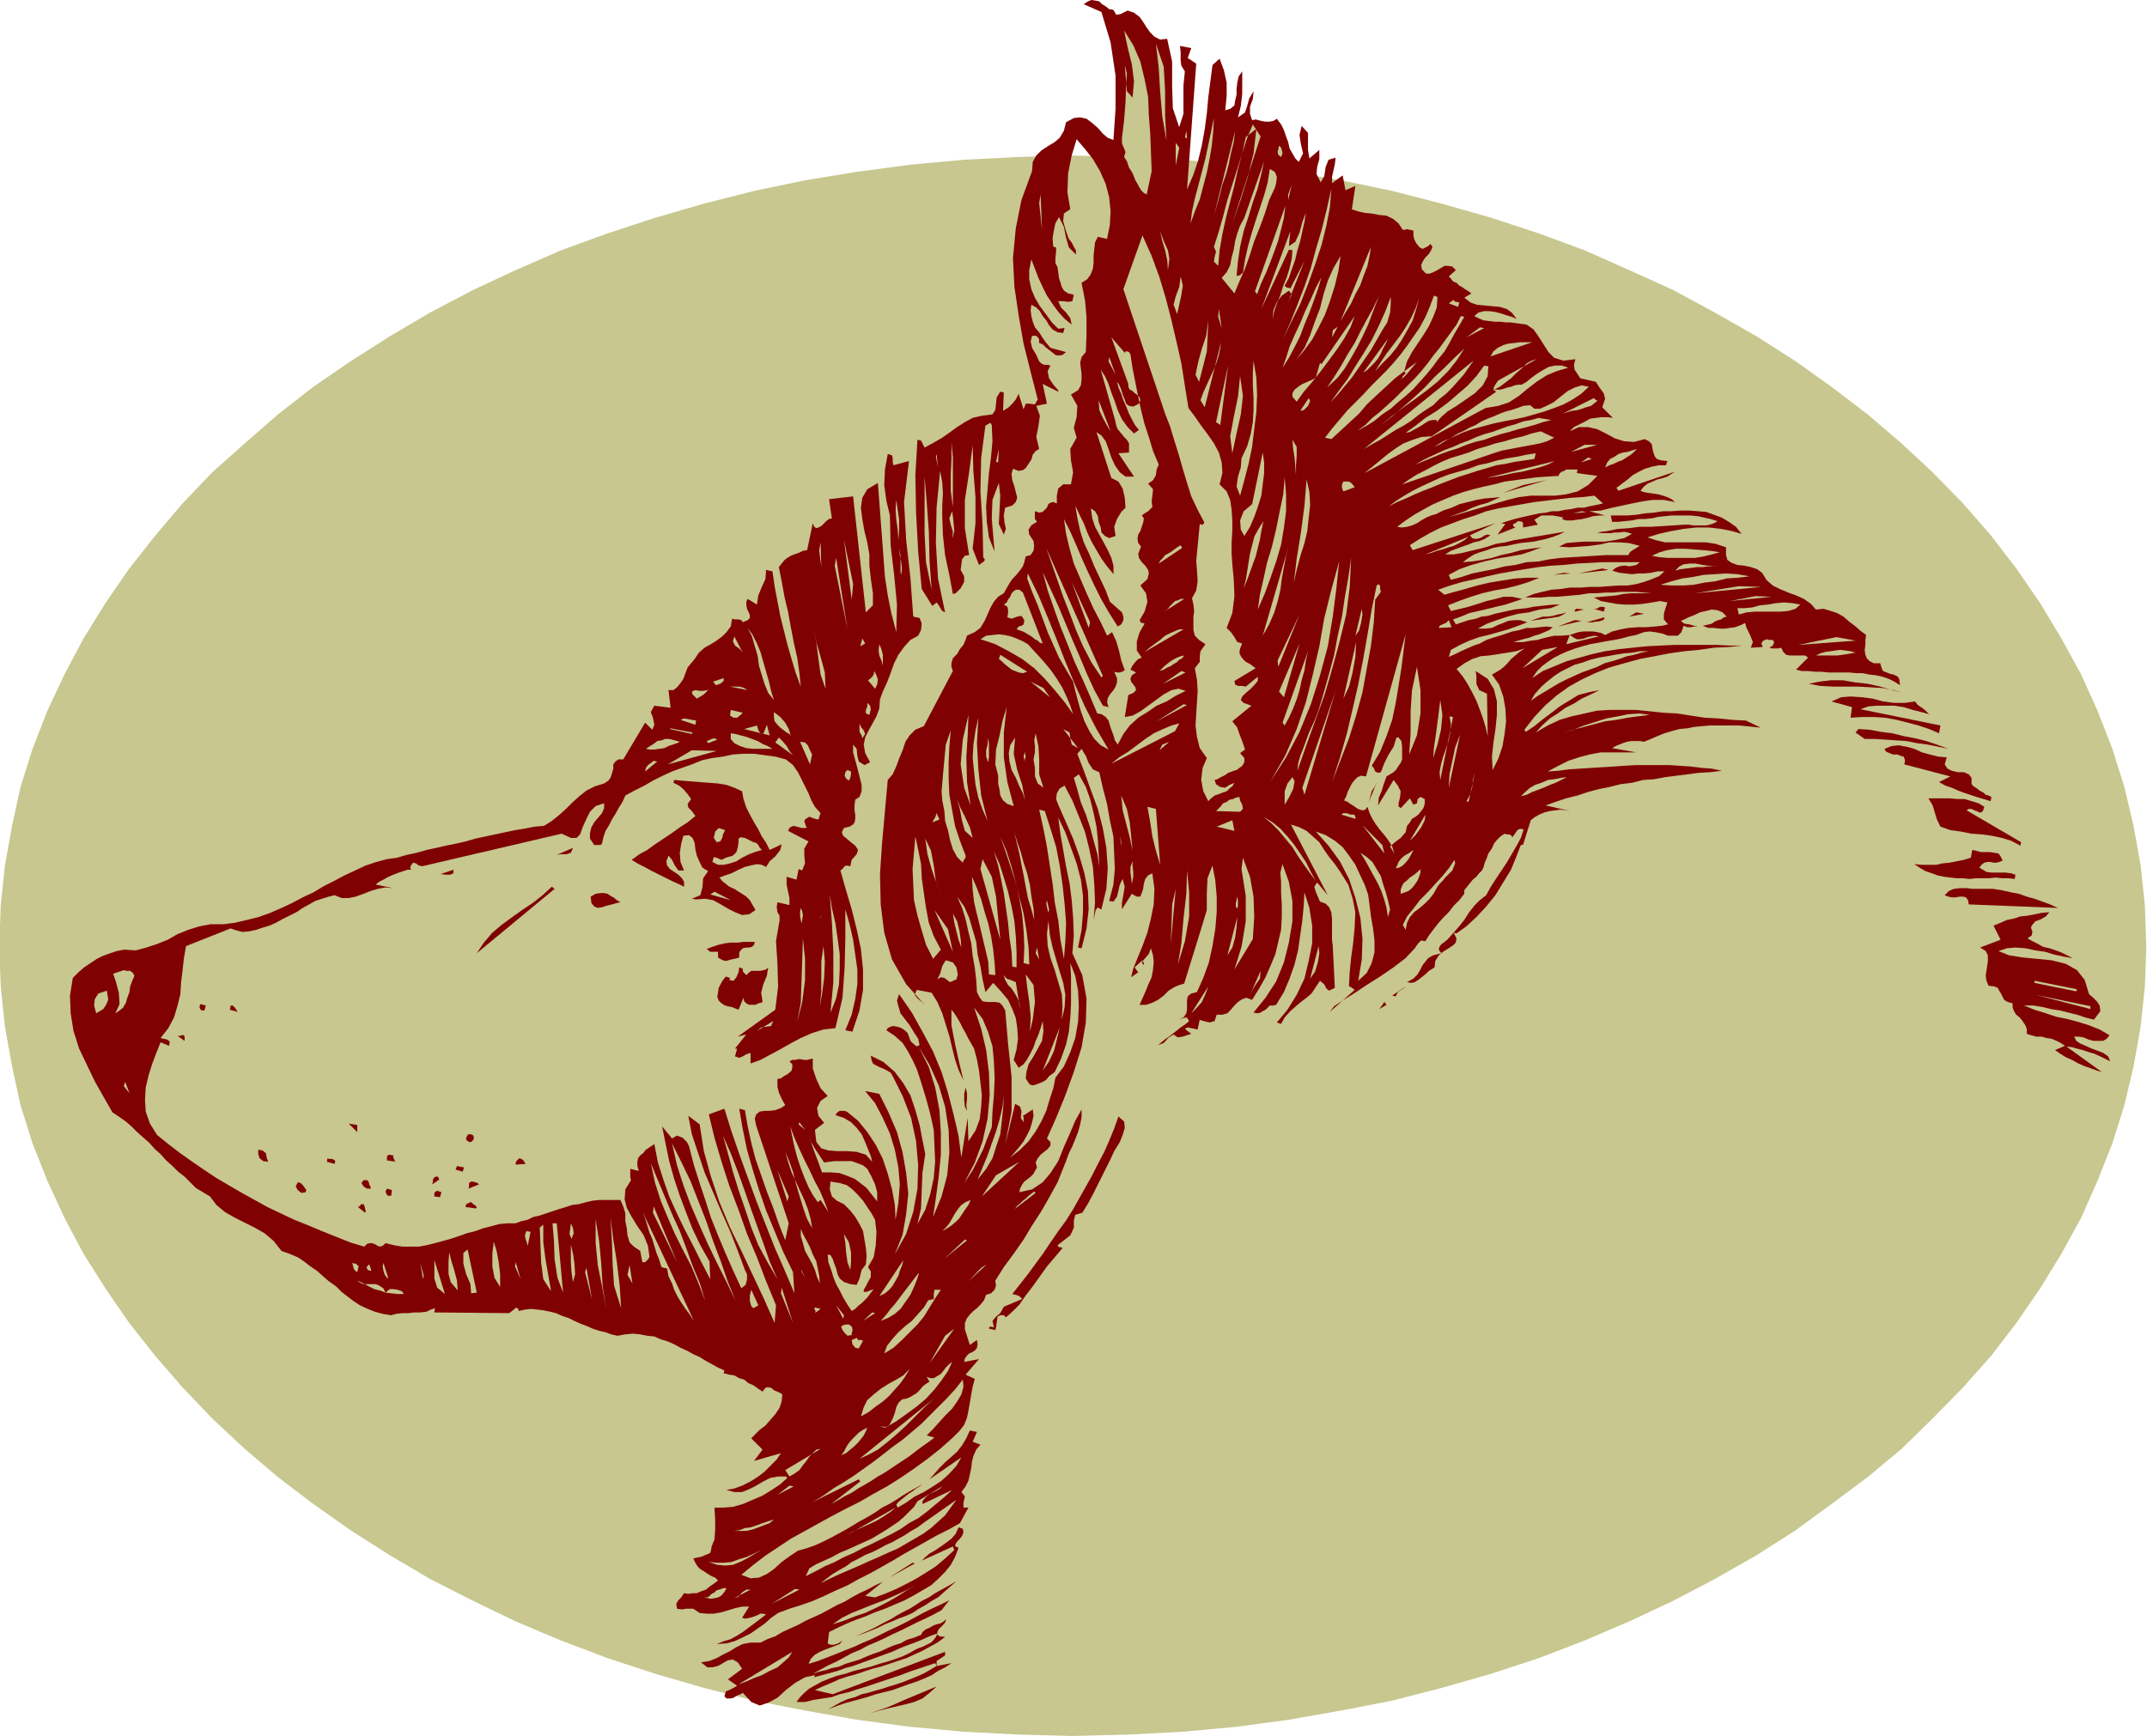 <svg xmlns="http://www.w3.org/2000/svg" width="490.455" height="396.673" fill-rule="evenodd" stroke-linecap="round" preserveAspectRatio="none" viewBox="0 0 3035 2455"><style>.brush1{fill:#c7c78f}.pen1{stroke:none}.brush2{fill:#800101}.pen2{stroke:none}</style><path d="m1517 2455 78-2 77-4 76-7 74-10 74-13 72-14 70-18 70-20 67-22 65-25 63-27 62-29 59-31 58-33 55-35 52-38 51-38 48-40 44-43 43-44 40-45 36-47 33-48 30-49 28-51 23-52 21-53 17-54 13-55 10-56 6-57 2-57-2-58-6-56-10-56-13-55-17-54-21-54-23-51-28-51-30-50-33-48-36-47-40-46-43-44-44-41-48-41-51-39-52-37-55-35-58-33-59-32-62-28-63-28-65-24-67-22-70-20-70-18-72-15-74-12-74-10-76-7-77-4-78-2-78 2-77 4-76 7-75 10-73 12-72 15-71 18-69 20-67 22-66 24-64 28-60 28-61 32-56 33-55 35-54 37-50 39-47 41-46 41-42 44-39 46-37 47-33 48-31 50-27 51-24 51-21 54-17 54-12 55-10 56-6 56-2 58 2 57 6 57 10 56 12 55 17 54 21 53 24 52 27 51 31 49 33 48 37 47 39 45 42 44 46 43 47 40 50 38 54 38 55 35 56 33 61 31 60 29 64 27 66 25 67 22 69 20 71 18 72 14 73 13 75 10 76 7 77 4 78 2z" class="pen1 brush1"/><path d="m175 1343 17 1 15-4 15-5 15-6 14-8 15-6 16-5 16-3h18l16-2 17-4 16-4 17-6 16-7 15-7 15-8 15-7 15-9 14-7 15-8 15-7 15-7 15-5 15-4 14-2 14-4 14-3 14-4 14-3 13-3 15-3 13-3 14-4 14-3 14-3 14-3 14-3 13-2 15-3 13-1 11-7 10-8 10-9 9-9 10-9 10-8 12-6 13-4 6-4 3-4 2-6 2-7v-6l3-4 4-3h7l31-52 10 10 3-7-2-10-3-8 5-9 23 3-3-25h7l5-4 5-6 4-6 3-8 3-8 5-6 5-6 6-9 8-7 9-5 8-5 8-6 6-6 6-8 2-11 4 1h5l4 1 2 3 7-3 3-3v-4l-2-5-2-4-1-6v-4l2-4 13 8 2-13 5-12 5-11 1-13 9 2 3 21 4 21 4 21 5 20 5 20 6 21 6 20 7 19-2-20-3-21-5-22-4-21-4-22-5-21-4-22-4-20 4-5 4-5 4-3 5-3 5-2 6-2 6-3 6-1 8-38 2 5 3 2 3-1 4-2 4-4 3-3 4-3 4-1-4-27 34-4 18 164 10-10v-17l-3-21-2-18v-16l-3-17-4-16-3-17-2-16 2-14 7-12 15-9 2 26 2 27 2 26 2 27 2 27 4 26 5 25 7 27 1-39-4-42-5-42-1-42-5-21-3-22 1-22 4-22 6 2 1 4v6l1 4 22-6-7 58 3 54 6 53 4 55 9 2 3 8-1 9-4 8-11 6-9 10-8 11-6 12-5 14-5 13-6 13-4 11-1 13-4 11-6 11-5 9-5 10-2 10 2 12 7 13-8 4-8-5-2-8-1-10-5-6v11l3 11 3 11 3 12 3 12v9l-3 8-6 4-1 8v7l1 6v6l-1 5-2 3-5 3-8 2-3 6 2 5 6 5 6 5 5 4 4 6-2 6-7 8-2 9-5-1-3 1-3 4-3 2 8 28 8 27 7 28 6 28 3 29v29l-5 29-10 30-10-2 9-22 5-22 3-21v-21l-3-21-3-21-5-22-6-21v41l-1 41-3 43-10 43-17 2-16 5-16 7-15 8-14 8-15 8-13 7-14 5v-15l-6 2-5 3-5 2-6-2 3-11h-3l16-20-12 3 53-38 4-33-1-33-2-31 5-29v-7l-3-5-1-7 1-7 17 4v-10l-2-9-2-10v-11l14 4 3-15 5 2 4-10-1-11v-10l6-10-29-15 2-4 3-2 3-1 4 1 4 1 3 1h5l3-1-2-2-1-4-1-2 1-3 6-4 8 3 5 1 3-9-8-9-5-9-4-10-5-10-5-10-5-10-7-10-10-8-15-4-15-2-15-2h-16l-14 1-14 3-15 2-14 3-15 6-14 5-14 5-13 6-14 7-12 7-14 7-13 7-4 9-5 8-5 9-5 8-4 8-5 8-3 9-2 9-2 2h-9l-6-9v-8l2-8 4-7 5-6 6-7 3-7v-7l-12 4-8 8-5 10-5 11-4 11-5 5h-8l-13-6-197 46-5-1-4-3-4-1-3 4-1 2v2l1 1v1h-5l-6 2-6 2-8 3-7 3-7 4-6 3-5 4 25 5-11-1-11 2-10 3-10 4-11 4-10 2h-10l-10-4-8 2-10 3-9 3-9 5-9 5-9 6-10 5-10 5-9 5-9 4-10 3-9 3-9 2-10 1-8-2-9-3-63 25-3 17-2 18-2 16-1 17-4 16-5 17-8 15-11 14 4 1 5 1 4 3-1 6-12-5-6 15-6 16-5 16-4 17-1 17 1 17 6 17 10 16 16 13 17 13 17 12 16 11 18 12 17 10 19 11 18 10 18 10 19 9 19 9 20 8 19 8 20 8 20 8 20 6 4-4 4-1h3l5 2 3 2 4 1 4-2 3-3 12 3 12 2h23l11-2 12-3 11-3 11-3 12-4 11-4 12-3 11-4 12-3 11-3 12-1h11l8-3 9-2 8-4 9-2 9-3 9-3 9-3 10-3 9-3 9-1 11-3 9-2 10-1h29l4 9 3 10v11l2 10 1 10 3 10 6 6 9 6 3 16h4l2-2 3-3 1-3-2-15-6-15-9-13-8-13-7-13-3-12 1-14 8-13-1-4v-12l12 3-2-7v-6l1-5 3-4 4-3 4-5 6-4 6-4 5 26 8 25 8 23 10 22 11 23 12 23 12 24 13 25-1-25-13-23-11-23-9-23-9-24-8-24-7-25-5-24-5-25 14 17 7-4 8 3 6 6 3 6 7 27 8 25 8 24 8 25 10 25 10 24 11 25 12 26 6-5 2-7v-8l-3-6-10-27-11-28-12-27-12-28-12-28-9-27-9-27-5-26 16 12 6 38 10 36 12 36 15 36 16 33 16 34 16 34 15 34 2-25-14-34-13-34-14-33-12-34-13-34-11-34-10-34-8-33 22-8 10 32 11 32 12 33 12 33 13 33 13 33 14 32 14 33-2-30-14-29-12-29-12-29-10-29-9-29-8-28-6-29-5-29 8 2 4 23 5 23 6 23 8 23 8 23 9 23 8 23 9 23 5-24-46-138-2-10 2-6 5-4 7-1h7l8-1 8-3 6-4-5-9-4-9-2-8v-11l5-1 4-3 4-2 4-3 3-3 1-4v-5l-4-4 4-2h4l4-1h4l5 1h4l4-1 4-1v14l5 15 6 13 10 11-10 7-5 10 2 11 8 10-13 10 2 17 7 9 10 3 13 1h14l13 1 13 4 9 10-2-8-4-10-4-10-5-11-7-9-8-8-10-6-12-4 2-3 4-3h6l4 1 16 13 13 16 12 18 10 20 7 21 6 22 4 22 1 21 4-24 2-26-2-24-5-25-7-23-10-22-11-21-14-17 20 4 13 26 12 28 8 29 5 29 3 29-3 29-5 29-11 28 16-29 10-31 6-33 1-33-3-34-7-33-12-31-14-28-3-5-5-3-6-3-5-2-6-3-3-2-2-5-1-6 18 9 16 14 12 16 10 17 7 21 6 21 4 21 4 20-4 27-1 25-1 25-5 22 11-20 7-22 5-23 2-23-1-23-1-22-5-23-6-22-4-13-4-13-5-15-6-13-7-13-7-11-11-10-12-8 2-3 4-2 4-1 5 1 4 1 4 2 4 3 3 3 2 5 2 6 4 4 5 4 4-2-2-9-6-9-6-10-7-9-6-8-3-10-2-8 3-9 18 26 15 27 15 28 12 29 9 29 8 31 7 30 4 31 9-56 1 33 10-15 6-16 2-17 1-17-2-18-2-17-3-16-4-15-4-7-4-7-4-8-4-7-4-8-4-7-4-6-4-5v22l5 26 6 27 6 25-7-15-5-15-4-16-4-17-5-16-5-16-7-16-8-13-21-4-3 7 4 5 6 5 5 5-27-30-20-35-11-38-5-40-1-43 3-44 4-45 4-44 7-8 5-11 4-11 5-12 4-12 6-9 8-8 12-5 41-78-2-6v-5l2-7 6-6 4-7 5-6 3-7 2-6 11-5 8-6 6-10 4-9 4-9 5-9 6-7 8-5 4-7 4-7 4-6 5-5 5-6 5-7 2-6 2-8 7-2 4-6 1-7-1-7-6-9-1-7 4-6 8-5-3-4v-11l6 2 5-1 3-3 3-3 2-5 3-2 4-1 5 2v-11l2-10 7-6h11l3-17-3-17-1-16 9-16-4-14 4-15 1-16-9-16 10-6 4-7 1-8v-8l-1-8-1-8 2-8 6-7 1-24v-25l-2-23-5-26 8-5 5-7 3-8 1-9v-10l1-9 1-9 4-8 13 3 4-20 1-19-2-20-5-19-8-18-10-17-11-14-12-14-7 23-5 25-1 27 4 24-9 6-1 11 4 14 4 11 4 5 3 6 3 5v6l-10-10-4-14-3-15-7-14-5 9-2 9-2 12 1 12 4 1v6l-1 9v7l3 6 1 7 1 8 2 6 2 7 3 5 6 4 8 2-2 9-6 1-8-1h-6l4 9 7 7 6 8 2 9-10-8-9-10-8-11-8-12-6-12-6-13-5-13-5-13-3 15v13l3 14 5 12 7 12 9 12 8 11 9 9 9-1-2 7-8-1-7-4-5-6-4-7-5-6-4-7-5-5-7-4-1 8 1 8 2 8 3 8 6 7 5 8 5 7 6 7 22 6-5 4-6 1-4-1-5-4-4-3-5-4-4-4-5-2v-5l-2-3-2-2h-6l-2 8 2 9 6 10 4 9 3 3 4 2h5l4 1-4 8 2 10 6 9 7 8v2l-22-11 6 28-15 3 5 14-2 15-3 15 4 17-5 3-4 5-2 7-4 6-4 6-4 3-6 1-8-3-2 7 1 9 3 9 2 8 2 8-2 6-5 5-10 3-2 11 1 10 2 9-3 8-7-15 1-19 1-21-2-18-9 24-1 26 2 24 2 23-8-20-3-22-1-22 2-23 2-23 3-24 2-22-1-23-2-3-7 4-6 46-1 47 3 47 1 47h1l1 2v1l-1 2-7 5-9-23 4-36v-37l-3-37-1-36-5 38-6 39v40l6 38-6 1-4 5-1 8-1 7 5 9v8l-5 9-7 7-4 1-5-27-6-28-3-28-1-27v-15l1-17-1-16-3-16-5 52-1 50 3 50 10 48-4-2-2-3-3-5-3-4-6 5-15-24-5-53-3-55-1-53 3-50 5 1 1 2 2 4 2 4 13-7 12-7 10-7 11-8 11-7 11-6 13-3 15-2 4-6 1-9 1-9 5-8 5 1-1 26 8-5 5-5 5-6 4-8 7 22 3-8h6l7 1 4-7-10-39-10-40-7-40-6-41-2-40 4-42 8-40 15-41 1-13 5-9 7-7 9-6 10-6 7-6 6-10 3-12 11-6 9-1 9 2 8 6 8 7 7 8 7 6 8 3 3-44v-47l-7-47-13-43-25-11 6-4 5-2 6 1 5 1 4 4 5 3 5 4 6 1 4 7 6-1 6-3 4-2 9 3 8 6 5 7 5 8 5 7 6 6 8 4 10-1 7 32v34l1 32 9 27 6-19v-40l2-20-5-8-1-8V74l-1-9 16 3-5 14 12 8-13 178 9-21 7-21 5-21 4-22 3-23 2-22 3-23 3-23 10-9 6 16 4 18v19l-2 20 7-2 6-5 1-7 2-8v-8l1-9 2-9 5-7v32l-2 17-4 16 10-7 3-9 3-11 6-10-1 11-4 11v10l3 9 5-1 4 1 4 1 5 1h7l5-1 5-3 6 8 4 8 3 9 3 8 2 9 4 7 4 7 5 5 6-12-3-13-2-13 3-13 9 10v24l2 12 14-12v13l-3 11-1 10 6 12 5-9 2-13 4-10 10-3-1 9-2 9-2 9v9l15-11 4 21 14-6-5 33 9 3 9 2 10 1 11 2 10 1 10 5 7 6 6 9h3l3-1 4 1 5 1v6l1 6 3 6 5 6 4 2 4-2 4-2 3-3 3 4-2 5-3 5-5 5-4 6-2 5 1 6 6 6h5l5-2 6-3 5-3 5-3h5l6 1 5 5-10 9 3 3 3 4 5 2 4 4 4 2 4 3 5 3 4 3-10 6 9 7 9 3 11 1 10 1 11 1 10 3 7 5 7 9-7-3-7-2-9-3-8-2-8-1h-7l-8 2-6 5 6 3 7 3 8 1 8 1h8l8 1h7l7 1 15 2 10 7 7 10 7 11 7 11 8 8 13 4 17-2-2 8 1 7 4 6 4 6 22 5 5 8 6 8 2 8-4 12 15 15-7-1h-9l-8 1-8 1-7 4-8 4-8 4-6 6 13-6h13l13 3 12 6 13 7 13 4 14 1 15-4 6 3 4 4 1 6 1 5 2 6 3 4 6 2 9 1-2 6h-10l-10 2-10 3-8 4-9 5-7 6-8 6-8 6 3 4 80-27-5 3-6 4-6 2-8 2-7 3-7 3-5 4-5 6 5 2 6 1 7 1 7 1 7 2 6 2 6 3 5 4-16-3h-16l-14 2-15 3-14 3-14 3-16 4-16 1 22 6h-8l-9 1-7 2-8 2-8 1-7 1h-8l-6-2 2-2-4-1-5-1-6-1h-16l-5 3-5 3 5 7-21 4v-6l-1-2-4-1h-2l-4 3-3 1v2l1 2h1l1 1-25 10 11-15-6-1 9-3 10-3 8-2 9-2 9-2 9-2 9-1 9-2h9l9-2 9-1 9-2h9l8-2 10-2 9-2-12-11-17 2-17 1-17 2-17 2-17 2-17 3-17 3-17 3-17 4-16 6-16 5-16 6-16 6-16 8-14 8-14 9 4 7 117-38-36 17 3 4 4 1h3l4-1 4-2 3-2 4-1 4 1-8 5-7 3-9 2-7 3-9 3-8 3-8 3-8 5h12l12-2 12-3 13-3 11-3 12-4 13-2 12-3 72-12-8 4-8 3-10 3-9 2-9 2-10 1-9 1-10 2-9 2-10 1-10 2-8 3-10 3-8 3-8 5-8 6 13-1 13-2 15-3 13-4 14-3 14-4 14-2 15-2-13 5-15 5-17 3-18 3-18 4-18 5-17 6-15 8 3 7 15-4 15-5 15-3 15-3 16-4 15-2 16-4 17-1 15-3 16-2 16-1 16-1 16-1 16-1h32l2-4 4-3 5-3 5-3-15-4-13-1h-15l-13 3-15 2-14 1-14 1-15-1 10-5 11-1 14-1h29l14-2 14-3 11-6-6-2-5-1-7 1h-6l-6 1h-13l-6-1 14-2 15-3 15-1 16-2h16l16-1 16-1 15-1h6l7 1h18l5-1 6-2 5-3-10-3-9-2-9-2-10-1h-27l-10 1-9 1-9 2-10 1h-9l-9 2-10 1-9 1h-9l-2-9h24l12-1 12-2 13-1 13-2h12l13-1h12l12 1 12 1 11 4 11 4 10 6 10 7 8 10-14-4-15-3-17-2h-18l-18 2-17 3-18 4-16 5 12 4 13 3h57l14 2 15 5v11l2 7 6 4 8 3 10 1 9 2 9 3 7 5 6 10 9 8 10 5 12 5 11 4 11 5 10 7 7 8 11-1 10 3 9 3 9 5 8 7 8 6 8 7 8 6-1 7v7l-1 7 1 7 2 5 4 4 6 3h9l2 7 2 4 5 2 5 2 5 1 6 3 2 4 1 8-8-5-8-4-9-3-9-2-9-1-10-2h-9l-10-1h-29l-10-1h-9l-10-1h-9l-8-2 17-17-4-3h-22l-5-1-4-4-3-6-4 1h-9l-4-1 2-1 3-2 1-2 1-3-2-3h-6l-2-1-3 1-2 1-2 2-1 2 2 5-17 1 3-8-4-10-5-10-2-7-6 3-8 3-8 1-6 1h-8l-8-1h-8l-8-3 5-1 4-1 4-1 4-3 5-2 4-1 4-3 4-1-6-6-7-3-8-1-8 2-9 2-8 4-8 3-8 4-3 1 5 4 7 1 7 2 6 1h-5l-6 1h-5l-5-2-3 9-5 5h-14l-8-3-10-2-8-1-8 1-11 4-10 2-11 3-10 2-12 2-11 2-11 2-11 3-10 3-11 4-9 4-10 5-9 6-8 6-7 7-7 10 15-10 17-7 17-7 18-5 18-5 18-4 20-3 19-2 20-2 19-1 21-1h58l19 1h18l-19 2-21 1-21 3-21 2-21 3-21 4-21 4-22 6-21 6-20 8-19 9-18 10-18 13-16 14-15 16-14 18 2 3 12-8 11-9 12-9 13-10 13-8 13-8 15-4 15-3-12 6-13 6-11 7-12 6-11 8-11 7-11 10-9 10 17-10 17-8 17-5 18-4 18-4 18-1h37l20 2 19 2 19 1 19 3 20 3 19 1 20 2 19 1 21 10-10-1-10-1-10-1h-42l-11 1-11 1-10 2-11 1-11 3-10 3-10 4-9 4-10 4-6-1h-12l-6 1-6 2-5 2-5 2-5 3 34 6h-50l-16 3-15 4-15 5-14 7-15 8 15-1 15-2 16-1 15-1 16-1 16-1 15-1 17-1h47l15 1 15 1 16 2 14 1 14 3-16 2-17 1-15 2-16 2-16 2-16 3-15 1-16 4-16 2-16 4-15 3-15 4-15 5-16 4-15 5-14 5 35 8-6-1-8-1-8 1-7 1-8 2-7 3-7 4-5 4-11 35h-3l-7 18-7 17-11 18-11 18-13 16-14 15-14 13-14 10-4-1 4 8-1 6-4 4-6 4-8 5-6 5-5 8-1 9-3 2-5 3-4 4-5 4-5 4-6 4-5 1-6-1 9-5 6-6 4-7 3-6 4-5 4-5 7-4 12-3-3-3-1-3 1-3 2-3 9-7 8-9 8-9 8-10 7-11 8-10 7-7 9-7 6-11 7-11 8-12 8-12 7-12 7-12 6-11 4-12-5-1-4 2-4 6-3 4-2-3-3-1h-3l-3-1-6 4-5 5-4 5-3 7-5 7-2 6-3 7-2 7-2 4-4 4-4 5-5 4-4 5-4 5-4 5v5l-7 9-8 8-7 9-8 8-7 8-7 9-6 8-5 8-6-1-4 4-3 4-1 2-14 15-17 13-19 13-19 12-18 12-16 10-12 8-6 8 35-31-1-1-3-2-1-1-3-1 1-20 2-20 3-22 2-21 1-22-4-20-6-19-12-19-7-10-8-10-7-10-7-11-9-8-9-8-10-5-12-4 52 100-15-18-4 6 2 7 3 7 3 7 8 3 5 5 3 7 1 9v30l1 8 3 60-8 4-4-3-3-6-6-5-6 9-6 9-7 6-8 6-7 6-8 7-8 9-5 9-6-2 15-18 13-21 11-23 6-25 5-25v-25l-4-25-7-22-1 19-2 21-3 21-3 21-5 20-7 20-8 19-11 18-4 1h-5l-3 3-3 3-4 2-3 2-4 1-6-1 17-21 15-23 11-27 7-28 5-30v-29l-5-27-9-25-3 12 1 13v16l1 16v18l-1 18-4 17-4 17-7 17-7 16-9 16-10 16-8-3-6 2-6 4-5 5-5 6-5 5-7 2h-8l-3 9-7 2-8-2-4-1-2-1-3 14-4-1-5-1-5-1-4 2 9 7-6 2-6 2-7 1-6-4-8 5-3 4-3 3-8 3 6-5 5-4 6-4 5-4 5-4 5-4 6-4 6-5-3-5h-2l-4 1-5 1 6-2 4-6 1-5v-13l1-6 5-4 8-2 9-20 8-22 5-23 4-24 2-24v-22l-2-23-4-21-7 18-1 22v23l-6 20-26 84-7 2-7 3-8 5-7 7-8 6-8 4-9 3h-9l4-9 4-9 4-10 5-11 2-11 1-11-1-9-3-10-3 8-6 7-4 5 3 4v-3l-1-2-1-2-11 10 5 7-10 7 3-12 6-15 7-17 7-19 5-20 4-20 1-22-3-22-6 3-4 5-2 7-1 7-2 6-2 5h-5l-7-4-14 22v-9l2-11 2-12-3-11-4 8-2 9-2 8-5 7-6-1 6-23 2-22-1-23-1-23-5-23-4-23-6-23-5-22-9-4-6-9-4-10-6-10-6 7 10 26 9 25 10 27 7 27 5 28 2 29-2 29-7 29h-1l-1-1-2-1-1-1-3 4-1 4-1 5-1 5 2-25-1-25-2-25-5-25-6-24-9-23-9-22-11-21-7 4-4 7-1 8 3 8 11 25 10 23 9 25 7 24 5 25 1 26-3 27-7 28-5-1 5-25 2-25v-23l-3-23-6-23-8-22-8-22-10-21 3 23 4 23 4 23 5 24 3 24 2 24 1 26-2 25 14 31 6 33-1 34-6 35-11 35-12 33-13 32-13 29 5 5v5l-4 5-5 4-5 4-4 5-3 6 2 7-3 5-2 4-4 4-5 4-4 3-3 4-3 6-1 5 18-4 15-10 11-13 11-17 8-20 8-18 8-19 9-16v11l-2 10-3 11-4 10-4 10-5 10-4 11-4 10-8 20-11 20-12 21-13 20-12 20-14 20-14 19-12 19 1 7-2 6-5 5-7 2-3 8-5 6-5 5-5 4-5 5-4 5-3 7v9l7 22 10-7 1 6-1 5-2 3-4 3-5 2-3 3-3 4-1 5 21-4-19 22 13 6-3 11-2 11-2 12-2 11-2 10-4 10-7 9-9 9-18 16-19 15-18 13-19 13-19 12-20 11-19 11-20 10-19 10-20 11-18 10-20 11-18 12-18 12-17 13-17 14 13 5 12-1 11-5 10-7 11-10 11-8 12-8 14-4 11-4 11-5 10-5 11-6 11-6 10-6 10-6 11-6 10-6 10-7 10-5 10-6 9-6 10-6 9-5 9-5-4 3-5 3-5 4-5 3-5 4-5 4-5 4-3 4 2 4 12-7 11-8 14-7 13-8 12-8 11-10 10-11 7-12-45 31 7-8 7-8 8-8 8-7 9-8 7-9 6-10 5-11 10 2-6 14 11 4-6 7-4 9-2 8-1 9-2 9-2 9-4 8-6 8 5 6-2 9v7h7l-12 22-16 9-16 8-16 9-16 9-16 9-15 9-16 9-16 9-16 8-16 9-16 7-17 8-16 7-17 6-16 5-16 6-10 7-9 8-10 7-10 7-12 6-11 5-11 3-14 1 10-4 10-3 9-5 8-5 8-6 8-6 8-6 9-7-5-1h-3l-4 2-5 2-3 1-4 1-5 1-5-1 10-16h-10l-9 2-10 3-10 3-11 2h-10l-10-1-9-6h-10l-6 1-7-1-1-7 3-5 4-4 4-6 6 1 6-1h6l7-3 6-2 6-5 6-4 5-4-4-4-5-2-5-3-6-4-5-3-4-4-3-5-3-6 4-1 5-1 4-1 4-2 3-1 4-2 1-3 1-6 4-10 1-13v-15l-1-17h12l14-1 14-4 14-6 14-6 13-8 12-8 10-9-2-2h-11l-11 2-10 5-10 6-10 5-10 4h-11l-11-3 11-2 11-4 12-6 11-7 9-7 9-9 8-8 6-9-38 11 12-16-16-16 5-5 7-7 8-6 7-8 7-8 6-9 3-9 1-10-3-2-4-2-5-2-3-3-4-1h-4l-2 2-3 4-6-4-7-5-7-3-6-5-7-2-7-4-7-1-8-2 1-4-9-4-9-5-9-5-8-5-9-4-9-5-9-4-9-5-9-4-10-3-9-4-10-1-10-2-10-1-11 1-11 2-9-2-8-3-9-2-9-3-9-4-8-3-9-4-8-4-9-3-9-4-8-2-10-2-8-1-9-1-9 1-9 2v-3l-2-1-1-1-10 8-106-1 1-6-6 2-6 3-9 1h-8l-9 1h-8l-9 1-7 2-12-2-11-3-10-4-11-5-9-6-8-6-9-7-8-8-10-7-8-7-9-8-9-6-9-7-9-6-12-5-11-4-11-14-13-11-14-8-14-7-14-7-14-8-12-10-9-12-10-6-10-6-8-8-8-8-9-7-8-8-9-8-8-9-8-7-8-9-8-7-9-8-8-8-8-7-10-7-9-6-12-21-13-23-11-23-11-23-8-25-4-25-1-25 4-25 8-8 8-7 9-6 9-6 8-4 11-4 9-3 10-2z" class="pen2 brush2"/><path d="m151 1401 1 6 1 7-3 7-4 6-10 6-3-11 1-9 5-8 12-4zm24-29 4 1h5l4 3 2 4-3 7-3 8-1 8-3 8-2 7-4 7-5 4-6 4 6-13-1-16-4-15-4-12 15-5zm8 174-8-10 2-6 6 16z" class="pen1 brush1"/><path d="M261 1467v5l-10-7h3l3-1h3l1 3zm30-45-2 7h-4l-2-2-1-3 1-4 8 2zm35 0h3l3 3 2 3 2 3-11-3 1-6zm39 204 6 1 5 4 1 6 2 6-7-1-5-4-2-6v-6zm56 46 4 1 3 3 3 4 2 3-1 3-6 1-5-4-3-5 3-6zm42-34 2 1h4l3 1 2 2-1 4-11-3 1-5zm42-37-12-12 12 2v10zm68-358 20-2-20 2zm-59 426h5l2 2 1 4 2 4v2h-5l-5-3-3-5 3-4zm-4 34h4l1 2 1 4 1 4-1 2-10-8 2-1 1-1 1-1v-1z" class="pen2 brush2"/><path d="m498 1786 3 1h2l2 2 2 2-2 8-3-2-2-3-1-4-1-4zm47 42 6-5h5l6 1 6 2 3 4h-9l-9-1-8-1-8-3-8-2-8-4-7-4-9-4 4 3 5 2h17l5 2 6 4 3 6z" class="pen1 brush1"/><path d="M641 1230v5l-5 2h-6l-7-1 18-6zm-91 403 6 1v3l1 2 1 3 2 1-13-2v-5l1-2 2-1z" class="pen2 brush2"/><path d="m522 1788 3 9h-2l-3-1-2-4 4-4z" class="pen1 brush1"/><path d="m554 1683-1 8h-5l-2-3-1-3 2-4 7 2z" class="pen2 brush2"/><path d="m549 1808-2-1-3-4-2-6-1-6 1-5 7 22zm26-17 7 24-7-24z" class="pen1 brush1"/><path d="m780 1254 4 3-110 91 10-15 12-14 13-11 15-11 14-10 15-10 14-11 13-12zm-164 410h3l1 2 1 2-10 7 1-4v-3l2-3 2-1z" class="pen2 brush2"/><path d="m598 1809-4-23 5 18-1 5z" class="pen1 brush1"/><path d="m618 1684 6 2-2 7-8-1v-5l2-2 2-1z" class="pen2 brush2"/><path d="m629 1830-11-9-4-13v-26l15 48z" class="pen1 brush1"/><path d="m656 1651-2 6-10-3 2-5 10 2zm7-47h2l3 1 1 1 1 3-1 3-3 3h-3l-4-3v-3l1-2 1-2 2-1z" class="pen2 brush2"/><path d="m635 1771 3 12 4 13 4 15 1 14-10-12-3-12v-16l1-14z" class="pen1 brush1"/><path d="M666 1671h3l3 1 3 1 2 2-15 6 1-2v-6l3-2zm0 29 3 3 2 1 3 3-1 2-15-2 1-4 2-1 2-1 3-1z" class="pen2 brush2"/><path d="m661 1767 13 61-8 1-1-13-6-14-4-15v-15l6-5z" class="pen1 brush1"/><path d="m810 1199-3 7-6 2h-8l-6 1 23-10z" class="pen2 brush2"/><path d="m698 1756 4 13 3 16 2 17v18l-8-13-3-16v-18l2-17z" class="pen1 brush1"/><path d="m734 1638 3 1 3 2 1 2 2 3-14 1v-3l1-2 2-2 2-2z" class="pen2 brush2"/><path d="m736 1809-8-18 1-6 7 24z" class="pen1 brush1"/><path d="m877 1276-5 1-7 2-8 2-6 2-6 1-5-2-4-5-1-9 7-4 7-1h5l5 1 4 3 4 2 5 4 5 3z" class="pen2 brush2"/><path d="m750 1742-4 20-1-4-2-6-1-5 2-6 6 1zm18-10v25l3 23 4 23 4 23-11-17-3-23-1-25-1-25 5-4zm193-683-4 2-6 2-6 2-6 3-7 1-7 1h-6l-6-1 6-4 5-3 5-4 6-1 5-2h6l8 2 7 2zm-180 681h6l9 98-8-21-4-26-1-27-2-24zm143-654 5 1-17 14 1-5 3-4 4-3 4-3z" class="pen1 brush1"/><path d="m983 1154-5-7-5-5-1-5 5-7-5-7-6-7-6-5-8-4 1-4 11 1 13 1 12 1 13 1 13 1 12 2 11 4 11 5 2 11 4 12 5 10 6 11 6 10 5 10 6 9 5 10 17-8-2 8-7 9-8 7-5 8-6-3-7-1-9 2-8 2-9 4-10 5-9 3-8 3 4 5 5 4 5 4 7 3 6 4 5 3 6 4 5 5 8 14-9 6-10 1-10-4-10-5-10-6-11-6-11-2-13 1-6-1 12-5 3-11 1-13 7-10-8-5-4-8-4-9-2-9-1-9-3-7-5-4-8 1-3 11-2 13 1 13 5 12h-8l-5-7-4-8-5-6-3 8 1 6 4 5 6 4 6 4 5 5 3 5v7l-8-4-9-4-10-5-10-5-10-5-9-5-10-5-8-5 11-8 11-6 11-8 12-8 12-8 11-8 11-7 11-9z" class="pen2 brush2"/><path d="m806 1723 1 7 3 7 1 7-3 8-3-7 1-7 1-8-1-7zm141-692 1-1 31 6-1 2-31-7zm66 31-69 19 34-20 35 1zm-206 698 3 13 2 14 1 15-3 11-2-13-1-14v-26zm177-741-1 6-21-7 5-2 6 1 5 1 6 1zm18-46-2 4-5 5-5 3-5 3-6-6-1-4 2-1 3-1 6 1h5l6-1 2-3zm-165 865-10-39 2-6 8 45zm5-114 5 32 3 32 2 32 5 31-6-32-6-30-3-31v-34zm181-765v4l-5 4-6 2-4-5 15-5zm-9 87-13 5-2-3 3-1 4-2 4-1 4 2zm-151 676 4 31 5 32 4 33 2 32-10-32-2-31-1-32-2-33zm175-822 12 23-4-5-7-5-3-6 2-7zm19 76-25-5h13l4 1 3 1 3 2 2 1zm-7 32-3 3-5 4h-5l-5-3 1-8 17 4zm7-120 7 10 6 12 5 12 4 14 4 14 4 14 3 13 4 13-8-10-5-12-4-13-4-13-2-15-4-13-4-14-6-12zm-24 149 7 1 7 2 8 2 8 3 8 3 7 4 7 3 7 4h-27l-10-1-9-3-8-4-5-6v-8zm-8 137-3 6-1 5-3 5-5 1-4-6 2-9 5-5 9 3zm-131 641-7-12 3-14 4 26zm26-170 10 24 10 24 10 24 11 24 9 24 9 25 10 24 8 26-10-26-10-24-12-23-11-22-10-23-10-24-8-25-6-28zm106-432 10-3 5-5 2-7 1-7v-5l3-2 6 1 12 6 4 1 3 3 2 4 3 3-10 3-8 3-10 5-8 5-9 3-9 2h-8l-8-4 2-7 4 1 7 3 6-3zm-45 655-6-9-6-8-6-9-5-8-5-10-3-9-5-10-2-11-8-2-3-10-4-10-3-10-3-10-4-9-3-10-3-10-4-10 73 155zm52-595-29-8 6-4 23 12zm37-247 1 3 1 4 3 4 4 1 5-13 4 15-36-9 18-5zm-113 759-34-70 1-9 33 79z" class="pen1 brush1"/><path d="m1067 1332-1 4-3 3-4 1h-4l-5 1-3 3-2 3v7l-3 1-4 1-5 1-3 1-4 1-4-1-4-2-3-2v-8h-11l-5-4 8-3 9-3 9-2 8-1h10l8-1h16z" class="pen2 brush2"/><path d="m950 1617 13 26 13 27 11 28 11 28 10 29 11 29 10 29 11 27-13-27-14-28-13-27-12-27-12-28-10-27-9-28-7-31zm144-610 9 7 7 8 5 9 3 10-2-3-4-2-5-4-4-3-4-4-4-5-1-6v-7z" class="pen1 brush1"/><path d="m1026 1381 6 2-1 3 6 1 4-5 3-7 1-7 5 2v3l1 2 2 2 2 2 3-3 4-3h13l4-1 4-1 3-3-2 12-5 12-3 12 2 13-2 1-4 1-4 2h-9l-4-2-3-3-1-5-7 17-5-2-5-2-6-1-5-2-4-3-3-3-2-5 1-7 1-6 3-6 3-5 4-5z" class="pen2 brush2"/><path d="m1101 1043 6 6 5 6 4 7 5 6-25-18 5-7zm60-241-3-24 2-11 1 35zm-11 84 4 22 6 21 6 22 1 23-7-20-3-22-3-23-4-23zm48 4-18-90 2-11 16 101zm-50 177-3 14-14-32 7 1 4 4 3 7 3 6zm56-219-11-85 13 63-2 22zm-182 758 11 25 10 26 9 25 9 26 9 25 9 25 9 26 11 25-14-24-13-24-10-25-9-27-9-26-8-26-7-26-7-25zm71-162-3 7-7 1-7 1-6 5 23-14zm97-523 2 15-2-15zm-36 194 4-18-4 18zm-140 714 11 17-11-17zm118-545 2 5 1 5-1 7-1 5-1-5-1-6v-6l1-5zm91-374-7 4 3-11 4 7zm-88 417 3 29v30l-4 31-7 28 5-27 1-29 1-30 1-32zm132-620 2 14 2 14v14l-1 15-1-15-2-14-1-14 1-14zm-69 382 5 2v4l-1 5-2 4-4-3-2-4 1-5 3-3zm-38 196 2 5-1 4-1 5v4-6l1-3 1-4-2-5zm55-262 2 5 4 5 2 5-4 6-1-4-3-5v-12zm21-74 3 6 2 6-1 7-3 6-10-12 3-2 3-3 2-3 1-5zm-136 659 6 12-6-12zm73-343 3 19 5 22 3 21 3 22v22l-1 21-4 20-8 20 4-43v-43l-2-41-3-40zm53-271 4 4 1 5-1 4-1 4-5-2v-5l2-5v-5zm17-83 3 7 2 8v15l-2-7-3-7-1-7 1-9zm28-136 2 11v23l1 4 1-9-1-9-2-10-1-10zm-199 1071-7 4-3-3-2-7v-8l2-8 10 22zm41-147-14-44 16 37-2 7zm51-361 2 22-1 23-3 23-3 17 2-21v-42l3-22zm-54 291 4 14 5 15 6 13 6 13 6 13 5 13 4 14 2 13-7-13-5-14-4-13-4-13-4-14-3-13-5-14-6-14zm61 85-11-17-4 3-7-10-6-11-6-14-5-13-5-15-4-15-3-14-3-15 6 16 7 16 7 15 7 14 7 15 8 15 6 14 6 16zm146-880-8-39-2-41v-80l3 36 3 41 1 42 3 41zm-232 1352-9 6-10 6-10 6-10 5-10 4-11 1-11-1-12-4 11 1h10l11-1 11-4 10-3 11-5 10-5 9-6zm53-588-9-8 1-3 8 11zm188-937-3-15 1-4 2 19zm-299 1585-2 4-3 4-3 3-4 2-4 1-6 1-5-1-5-1h5l3-2 3-3 4-2 3-3 4-1 5-2h5z" class="pen1 brush1"/><path d="m1075 2323 10-5 11-4 10-6 11-5 11-5 11-6 11-5 11-5 11-6 11-6 11-5 10-6 11-6 11-5 11-6 11-5-25 20 14 2 16-6 14-6 14-7 15-8 13-8 14-9 13-11 13-12-2-5-44 20 5-5 6-5 7-4 9-6 7-5 8-6 6-7 4-9 6 2 1 5-2 5-3 4-4 4-2 3-1 3 1 1 4 2-5 13-6 11-8 10-10 10-10 9-12 7-12 7-13 7-14 6-14 6-14 5-14 6-14 5-12 5-13 6-12 6-2 16 4 2h5l6-2 6-4-4 5-5 2-8 3-8 3-7 3-7 4-6 6-3 7 13-4 13-5 13-5 12-5 13-5 13-6 12-5 12-6 12-6 13-6 12-6 11-6 13-7 12-6 13-6 12-6-11 14-11 6-12 6-11 5-12 6-12 6-11 5-12 6-11 5-12 5-11 6-12 5-11 6-11 6-11 5-11 6-11 6 9-3 9-2 9-3 10-2 9-4 10-3 10-3 9-4 10-4 9-3 11-5 9-4 10-3 9-5 10-3 10-4 2-4 5-4 5-2 5-3 5-2 5-1 5-3 3-3v2l-2 4-4 4-4 4-2 4v4l3 2 8 1-11 8-11 6-11 6-11 5-11 5-12 4-12 4-12 4-12 3-12 4-12 4-11 3-12 4-11 5-12 5-11 5 25 6 159-60v5l-6 4-6 4v7l21-4-9 6-10 5-9 6-11 5-10 4-12 4-11 4-11 4-12 3-12 3-12 4-11 3-11 3-11 3-11 4-11 4 9-5 9-5 9-4 11-3 9-4 9-2 10-3 11-3 9-3 10-3 9-3 10-4 10-4 9-4 9-5 10-6-2-4-12 4-12 4-12 4-13 5-12 4-12 4-12 4-12 4-13 4-12 4-13 3-11 4-13 2-13 2-12 3h-12l5-7 6-6 7-6 9-5 9-5 10-4 11-4 12-3 12-4 12-3 12-3 12-4 11-3 12-4 11-4 10-5 5-3 6-3 6-2 6-3 6-3 4-4 3-4 2-5-11 4-11 5-10 4-11 4-10 4-11 5-11 4-11 4-11 4-11 4-11 4-11 3-11 4-11 3-11 3-11 3 1-3-14 3-14 8-13 10-12 11-13 7-12 4-12-5-12-13-3 2-3 1-4 2-3 2-4 1h-6l-3-3 2-7 5-2 6-3 5-3-13-9 20-15-6-9-7-4-7 1-7 4-7 4-8 2h-7l-9-7 12-2 10-4 9-5 10-5 8-5 10-5 11-2h14z" class="pen2 brush2"/><path d="m1144 1605 3 11 6 10 6 9 6 9 7-1 8-1h24l8 3 8 3 6 5 6 11 5 11 3 11v13l-8-10-7-9-9-7-8-6-10-4-11-4-12-1h-13l-5-14-5-13-5-14-3-12zm201-979 2 21v70l-3-23v-23l1-22v-23zm-224 1245-17-42 1-8 16 50zm-20 275-7 3-6 5-8 3-8 3-8 3-9 2h-17l7-1 8-3 8-1 9-3 8-3 9-3 7-2 7-3zm31-408 4 9 5 9 4 8 4 10 5 10 2 10 2 10 1 11-4-9-3-10-4-9-5-9-5-9-3-11-3-10v-10zm214-1015 1 7 1 10 1 11-3 11 1-10-3-10-2-9 4-10zm-285 1525-23 12 6-2 5-6 6-4h6zm77-441-5-9v-2l5 11z" class="pen1 brush1"/><path d="m1174 1671 13 2 10 3 8 6 8 8 7 8 6 9 6 9 5 9 2 17-1 19-3 17-8 14 4 6v8l-4 7-3 6-3 5v3h4l10-4-3 4-3 4-3 4-4 4-4 4-4 3-5 5-5 3-6-9-6-10-5-10-5-9-4-10-3-10-4-11-1-11 4 1 3 5 2 6 3 8 2 8 3 6 6 5 9 3 9 1 4-9 3-12 6-8 1-12-1-11-2-12-2-12-5-10-6-10-7-9-9-9-10-5-7-6-3-10 1-11zm299-1346-4-38 2-12 2 50zm-313 1526-8 6 1-2-1-3-1-1 1-2 8 2zm-40 485-5 8-8 7-8 7-11 5-11 6-11 4-11 5-11 4 76-46zm2-234-23 12 17-13 6 1zm38-53-6 1-5 5-5 5-4 6-5 6-5 7-7 5-7 4-6-9 50-30zm134-866 4 19 4 20 1 20 3 21 3 21 4 21 7 19 10 19-11 13-10-20-6-20-6-21-5-22-1-22-1-22 2-23 2-23zm117-529-3-1 4-18-1 19zm-322 1596 10-8-10 8z" class="pen1 brush1"/><path d="m1193 1745 7 12 3 14v14l-1 11-4-11-2-14-1-13-2-13zm138-477-7-18-7-21-6-21-3-22 8 17 4 21 3 23 8 21zm13-235-2 23-1 23v23l1 22 4 22 4 22 7 21 8 21v3l-1 1-2 3-1 3-8-8-6-11-4-13-3-14-4-13-1-14-3-15-1-13 2-23 2-22 2-21 7-20zm-214 1215-39 20 33-21 6 1zm194-1098 4 9-10 4 2-4 2-3 1-3 1-3zm-132 715-10-19 11 14-1 5zm-119 534 16-8-16 8zm380-1488 10 11 11 12 11 13 9 13 8 13 6 13 5 12 4 12-12-17-14-17-14-16-15-15-17-13-19-11-19-10-21-7 8-5 9-1 9-1 8 1 9 2 8 3 9 4 7 4zm-249 965 1 3v3l-1 3v3l-6 1-4-4-3-4-2-5 3-2 4-1h4l4 3zm165-865-1 28-2 32 1 35 5 33-9-25-5-33 3-35 8-35zm-8 940 1 10-3 11-6 10-7 10-10 10-9 10-9 10-8 8 11 3-8 6-10 7-8 6-9 7-9 6-9 6-9 6-9 6-9 5-9 6-10 6-9 5-9 6-10 5-10 6-9 5 41-32-2-3-65 32 15-9 14-10 15-9 14-9 14-10 14-10 13-10 14-11 14-10 13-11 13-11 12-12 12-12 12-12 12-13 11-14zm-14-605-26-59 19 27 7 32z" class="pen1 brush1"/><path d="m1375 1185-11-10-4-14-3-16-4-15 4 11 7 14 7 15 4 15zm8-170-2 36 2 37 4 37 9 36-7-16-6-17-4-18-2-18-2-20 1-19 3-20 4-18zm-172 877 2 3h4l3 1-6 11-5-1-4-5-1-6 7-3zm235-1054 28 72-4-1-3-3-4-2-5-4-5-3-5-3-5-2-6-2 3-4 4-1 3-2 1-6-4-6-6 1-8 3-6-2 1-6v-5l-1-4-5-3 4-3 2-4 3-4 2-5 3-3 3-2h5l5 4zm-302 1380 10-6 11-5 11-5 11-6 12-5 11-5 11-5 11-5 10-6 10-6 9-6 9-6 8-7 7-7 7-7 5-8 35-21-3 3-5 3-4 2-6 3-4 3-3 3-3 4v4l42-20-12 11-12 10-12 10-12 9-13 7-13 9-13 7-12 6-14 7-13 6-13 7-14 6-13 7-14 6-13 7-14 7 5-11zM1589 43l13 21 10 23 6 25 5 25 1 26 2 26 1 27 1 26-7 33-4-2-4-4-4-7-4-7-4-10-5-8-3-9-4-6 2-7-2-5-3-7v-8l3-25 2-25 1-27-2-26 3 12-1 13 1 12 8 9 2-23-3-24-6-24-5-24zm-450 2217 13-8-13 8zm98-403-17 11 13-12 4 1zm62-376 15 25 13 29 9 30 5 33 1 32-3 32-8 30-12 29 4-27 4-30 3-31v-31l-2-32-6-32-9-29-14-28zm153-531-6 2-6-1-5-2-5-2-5-4-5-4-4-4-4-3 2-6 38 24zm-105 411 5 7 2 10-2 7-9 4-4-3-4-3-5-1-5 3 4-8 3-11 5-8 10 3zm-121 658-2 5-3 6-4 5-4 5-5 5-6 5-6 5-7 3 4-5 3-6 3-5 5-6 5-5 5-5 6-4 6-3zm121-727 6 11 3 12 2 13 1 12-4-11-3-12-3-12-2-13zm50-249 1 9v18l-1 8-3-8v-9l2-8 1-10zm-4 360 11-13 11 12 10 12 6 13 5 13 2 14 1 15-2 15-4 15 7 11 7-5 5-7 5-9 4-8 3-9 4-9 3-9 3-10 1 14-2 14-6 11-6 11-7 11-3 11-1 9 5 8 4 2 5-1 5-2 5-2 5-3 4-5 4-3 4-3 9-19 7-20 4-18 2-20 1-19v-39l-1-19 7 18 4 21 1 22-1 22-4 23-7 20-9 20-12 16-3 15-5 15-5 17-7 15-8 14-10 14-12 12-14 11 6-7 7-8 6-8 5-9 4-8 3-10 2-9-1-9-14 9 1 2v7l-4-6 1-9-2-7-7-4-14 58 9-48v-48l-5-47-4-47-4-7-4-4-6-1h-12l-6-1-4-5-4-8-1-17-2-17-3-17-2-18-4-16-4-18-5-16-7-16 10 14 7 16 5 17 5 17 2 18 4 17 3 18 4 18zm-88 751 47-33-8 11-8 11-10 9-10 9-11 8-12 7-12 7-12 7-14 6-13 6-14 6-13 6-14 6-14 6-13 6-14 7 9-7 8-6 10-6 9-5 8-6 10-5 9-5 10-4 10-5 9-5 9-4 9-5 9-5 9-6 9-5 8-6zm-28-372-2 8-3 7-2 7-4 7-4 7-5 6-6 5-8 4 34-51zm176-971 15 31 13 31 13 32 13 33 13 31 14 31 16 31 17 29-11-6-9-9-7-11-7-14-5-14-4-14-4-15-3-13-10-17-10-17-8-18-8-18-7-19-7-19-8-19-7-19 1-7zm-30 189-4 36v35l5 35 9 34-9-3-6-5-4-7-1-8-2-9v-11l-2-8-2-8 1-21 5-20 4-20 6-20zm-137 936-6 10-7 10-8 9-8 9-9 8-10 7-10 8-11 6 4-13 5-10 9-8 10-8 11-7 11-6 10-6 9-9zm12-135h1l-3 9-4 10-5 11-7 10-7 10-8 7-10 6-10 4 8-9 6-8 7-8 6-8 6-8 7-9 6-8 7-9z" class="pen1 brush1"/><path d="m1374 1240 7 16 6 16 5 18 5 16 4 18 3 19 2 19 1 17-9-1-1-18-4-17-4-17-4-17-4-16-4-17-2-17-1-19zm-54 738-12 11-13 13-13 13-13 12-14 12-14 11-13 7-13 6 105-85zm69-763 13 25 6 28 3 31 3 30-28-100 3-14zm170-259-2 2-14-21-12-23-10-23-9-24-9-23-8-23-8-23-8-23 80 181z" class="pen1 brush1"/><path d="m1474 809 11 24 11 24 10 24 10 24 10 23 10 24 11 24 12 22 8 2-2-7 1-6 3-5 5-6 3-5 2-6v-6l-4-9 4 1h4l3-1 4-2-5-14-3-13-4-14-6-13-7 5-9-19-10-19-10-22-9-21-9-21-6-21-5-21-3-21 9 18 8 18 8 19 9 20 9 19 10 20 11 19 12 19 5-3 3-6v-5l-2-6-17-15-6-16-8-17-8-17-7-17-8-17-5-16-4-18-3-18 6 13 6 12 5 13 6 13 7 12 7 12 8 11 9 11v-12l-3-11-5-11-6-11-6-11-6-11-4-12-2-14 6 4 4 7 1 8 3 8 1 7 5 5 6 3 9-3-2-13 4-11 6-10 6-6-1-14-3-13-6-10-10-5-21-65 7 5 6 8 4 11 4 12 5 11 7 10 8 6h12l-22-33 15-1v-13l-3-5-4-4-4-5-5-6-2-5-2-9-20-70 6 9 5 11 4 12 5 13 4 12 6 13 8 11 9 9 7-5-5-6-5-9-4-8-4-10-4-9-3-9-4-9-2-8 3 4 3 7 2 7 3 7 2 6 4 3 6 1 8-4 2-5-1-4-4-4-3-2-3-3-4-2-2-4v-4l-24-66 19 22 1-2h3l2 1 2 3 3 20 4 20 4 20 4 19 5 20 6 18 6 20 8 19-3 7-1 8-4 7-7 5 7 8-1 9-1 8 1 8-3 3-3 3-5 3-4 3 3 4-1 6-2 6-2 6-3 5-1 6 1 6 4 5-4 10 1 6 4 6 5 5 4 6 1 5-2 8-10 9 8 11 2 12-4 14-7 12 1 2 1 2h3l2 1-7 12-4 13v13l7 10-5 2-4 4-4 5-3 6 8 4-6 4-2 5 1 4 3 4 3 4 1 4-4 4-7 3-5 31 11-2 11-6 11-8 11-8 11-8 11-6 10-2 10 3-14 7-13 8-14 6-13 9-13 8-12 11-9 12-8 15-4-6-2-7-3-8-2-6-2-7-4-5-6-4-6-1-10-24-11-25-11-24-10-25-10-25-9-25-9-26-7-26zm-208 1323-7 6-9 6-8 5-10 5-9 4-9 4-9 4-8 5 69-39zm46-293 8-2v-7l1-6h9l-8 12-8 13-8 13-9 11-11 11-11 11-12 11-13 8 4-11 8-10 8-9 10-9 9-7 9-10 8-9 6-10zm123-796-2 23 5 23 7 21 4 22-3-10-5-10-5-12-6-11-3-12-1-12 2-11 7-11z" class="pen1 brush1"/><path d="m1217 2093 23-14-23 14z" class="pen2 brush2"/><path d="m1634 62 11 32 2 35v35l2 35-6-34-3-35-2-34-4-34zm-338 2179-14 8-14 9-14 8-16 8-15 7-15 5-15 6-16 5 13-9 14-7 15-6 15-6 16-6 16-7 15-7 15-8zm-81-126 83-53-83 53zm33-166 35-27-35 27zm157-745 8 18 6 19 6 20 5 21 4 21 2 22 1 21v22l-6-1-1-21-3-20-2-21-3-21-3-21-4-20-4-19-6-20zm79-218-27-22 18 9 9 13zm-209 993 6-1 5-2 5-3 5-3 4-4 4-5 5-4 5-3-4-7 5 2h5l5-3 5-3 4-5 3-4 5-5 4-3-6 13-9 13-10 13-12 13-13 11-15 11-14 10-14 8-10-1 8 2 5-2 3-5 3-6 3-8 2-8 3-6 5-5zm180-615-8-2 1-22-1-23-2-23-4-23-5-22-6-23-7-22-9-21 7 20 7 21 7 22 6 23 6 23 4 24 3 24 1 24zm-6-301v3l1 4-1 3-1 4v-3l-1-4 1-4 1-3zm-47 531-4 10-4 10-4 11-5 10-5 10-5 10-6 9-6 9 15-29 11-30 7-32 3-33-1-32-4-32-7-30-10-30 12 16 8 19 6 20 2 22 1 23-1 24-2 22-1 23zm168-984-5-8-6-11-5-11-1-14 17 44zm-278 1239 6-14-6 14zm142-672 4 14 5 14 4 15 5 15 4 17 2 16 3 17 1 16-4-15-5-16-3-16-3-16-3-15-3-16-4-16-3-14zm143-647-10-19 1-6 9 25zm38-197 13 29 11 30 9 30 8 31 7 30 7 31 5 32 5 31 9 12 9 13 9 12 9 13 7 13 4 14 1 15-4 16 10 10 5 12 2 14 1 15v15l-1 16v16l1 15 2 21 1 24-3 24-8 21 6 6 5 7 4 7 7 2-3 7-1 6 2 5 3 4 4 4 6 3 4 3 4 3-30 18 1 5 4 2h6l5 1 17-14v6l-5 6-6 6-6 5-5 5-2 5 4 4 11 4-27 22 7 9 3 9 4 10 4 12-7 5 6 7v6l-3 5-8 6-4 1-5 2-3 1-4 3-4 2-4 2-3 2-4 1 2 6 6 4 7 1 6-4 7-3-3 5-4 3-4 4-6 2-5 2-6 2-5 4-4 4-7-14-3-16 2-17 6-14-10-14-4-16-2-16 1-16 1-17 1-16-1-16-3-16 7-9v-8l1-7 7-10-9-6-6-6-2-8v-18l1-9-1-9-2-9 6-11 2-13-1-16-1-13 5-52 2 1h2l2-2v-2l-9-17-9-19-6-19-6-20-6-21-6-19-6-20-7-18-59-176 27-76z" class="pen1 brush1"/><path d="m1352 2236-9 8-8 7-9 8-9 5-9 6-9 5-9 6-9 4-11 4-9 4-10 4-10 5-10 4-10 4-11 4-11 5 11-5 11-5 9-4 10-5 9-5 10-5 8-5 9-5 10-5 8-5 9-6 10-5 9-6 9-5 11-6 10-6zm-100-163 47-33-47 33z" class="pen2 brush2"/><path d="m1464 1037 4 19 1 19v20l6 19-8-6-4-10v-12l-2-12 2-10v-9l-1-8 2-10z" class="pen1 brush1"/><path d="m1365 1538 2 8v8l-1 9 1 8-3-6-1-9v-9l2-9z" class="pen2 brush2"/><path d="m1539 888-24-65 26 57-2 8zm-167 809-3 7-5 7-4 6-4 6-5 5-6 5-6 4-7 4 5-5 5-6 4-7 4-7 4-6 5-6 6-4 7-3zm-5 57-32 26 29-27 3 1zm52-383v8l4 5 6 2 7 3 6 39-1-10-3-7-4-7-4-6-5-5-4-7-2-7v-8zm58-224 8 25 8 26 5 26 4 27 3 28 2 26-1 26-2 25-5-27-3-27-5-26-3-26-4-26-4-26-5-26-6-27 8 2zm185-913v-32l5 7-5 25zm-22 93 5 14 6 13 2 12-2 16-1-14-3-14-4-13-3-14zm-291 1552-35 49 22-39 13-10z" class="pen1 brush1"/><path d="m1293 2211-36 20 33-21 3 1z" class="pen2 brush2"/><path d="m1358 1737 59-56-59 56zm166-679-9-5-2-9-1-8-9-5 21 27zm154-862-3-2 2-9 1 11zm-66 322 5 9-5-9zm-191 1012-2 19-1 19-2 19-2 17-6 18-5 16-9 15-12 15 7-17 7-17 6-17 6-17 5-17 4-17 2-17 2-19zm50-296 3 6-3-6z" class="pen1 brush1"/><path d="m1324 2385-10 9-10 8-12 5-11 3-13 3-13 3-12 3-13 4 11-4 12-4 12-5 11-5 12-5 12-5 12-5 12-5z" class="pen2 brush2"/><path d="m1450 1378 11 15 2 24-3 24-4 18 1-21-2-21-3-21-2-18zm-9 265-53 49 20-30 33-19zm-46 145-26 24 18-19 8-5zm74-431-5-9 2-8 3 17zm11-84 1 5 1 4 1 4-1 5-1-4-1-4-1-5 1-5zm45-178 10 18 6 17 5 20 4 19 2 19 1 19 1 18 2 18-2-18-3-18-5-18-5-19-6-18-7-17-5-18-5-17 7-5zm144-704 3 13-2 13-3 14-3 13-5-13 3-12 5-13 2-15zm47-224-1 19-2 20-3 18-4 20-5 19-5 19-7 17-6 17 2-17 4-18 5-19 5-19 5-19 4-19 4-19 4-19zm-332 1614 34-25-34 25zm98-479 2 20 4 18 5 17 5 17 5 16 3 17-1 17-4 18 1-19-1-17-5-17-5-17-6-17-4-17-1-17 2-19zm213-975 17-54-17 54zm18-60 3-13-3 13zm33-82-2 16-4 16-3 15-4 15-5 14-4 16-4 14-4 14 30-120zm-284 1500 2 2-34 26 5-4 3-4 4-3 4-4 4-3 3-3 5-4 4-3zm-101 376 8-12-8 12z" class="pen1 brush1"/><path d="m1405 1877-2-9 5-6 6-5 5-9 26-11-3-3-3-2-4-1-4-1 11-14 11-14 11-15 11-15 10-15 11-16 11-15 10-16 9-16 9-16 9-16 8-16 9-17 7-16 7-17 6-17 8 7 1 9-3 10-4 10-8 13-6 13-6 12-6 12-6 12-6 12-7 13-8 13-10 3-2 8v10l-5 11-18 14 1 2 2 1h2l2 1-11 13-11 13-10 14-10 14-10 13-9 13-10 10-9 8-3-3h-5l-4 2v1l-2 14-1 4-9-2 1-3 6 1z" class="pen2 brush2"/><path d="m1498 1453-4 17-4 16-7 15-9 13 24-61zm192-994 4-17-4 17zm81-283 11 17-40 123 6-17 6-17 5-16 5-16 4-17 4-16 2-17 2-18-15 12-5 23-6 22-5 23-6 23-6 23-5 23-4 23-2 22-6-6 1-7 2-7-3-7 7-22 6-21 6-23 7-22 7-22 7-22 7-22 8-19zm-104 847-6 11-90 46 11-9 13-8 12-9 12-9 12-8 13-6 12-5 11-3zm41-570-1 24-1 20-5 20-6 23-5-10 4-19 5-18 6-18 3-22zm-39 318 2 4-33 22 2-4 4-4 3-4 4-2 5-3 4-3 4-3 5-3zm4 119-55 32 7-6 8-6 7-5 7-6 8-4 7-3 5-2h6zm86-582 28-80-4 18-5 20-7 20-6 20-7 21-5 22-3 20-2 21h2l3-1 2-2 2-1 3-19 4-18 5-18 6-19 6-18 6-18 5-18 3-19 7 4 3 7-1 9-2 7-8 17-6 19-7 19-8 20-6 19-7 20-8 18-7 17-18-22 7-8 5-10 2-11 3-11 2-12 3-11 4-11 6-11zm-33 176-23 92-6-10 4-11 5-11 5-11 5-11 4-10 3-10 2-10 1-8zm1-20-5-16 1-11 4 27zm-174 815 3-13-3 13zm32-154 8 19 4 19 2 19 2 21-4-19-5-19-5-19-2-21zm89-278-30 19 3-2 4-3 3-4 3-3 4-4 4-1 4-2h5zm-89 350-2-15 2 9v6zm76-396 10-7-10 7zm13 126-3 4-4 2-4 4-4 2-4 3-5 2-5 3-6 2 3-3 4-4 5-4 4-3 5-3 4-2 5-2 5-1zm2 24-32 16 26-18 6 2zm-23-31 16-8-16 8zm72-319-6-4 17-80-11 84zm-103 485 36-22-36 22zm56-89-43 23 38-24 5 1zm-77 221v7l1 8v7l-2 10-1-9-1-7v-8l3-8zm207-1012 3 3 1 3 1 5-2 5-4-3-1-4 1-4 1-5zm-29 159 5-13-5 13zm-145 779 6 79-6-20-5-20-3-20-4-22 12 3zm19-95-14 12 4-8 10-4zm164-758-2 17-4 16-4 16-5 14-6 16-6 15-7 15-6 16-3-4 43-121zm-26 38 17-51-17 51zm-38 203 4 28-3 26-6 27-6 28-3-24 5-27 6-29 3-29zm69-184 9-6 6-13 4-15 5-13-2 13-3 13-3 14-4 13-3 13-5 14-4 12-6 11 2 2 2 1h2l2 1 20-39-23 58v-1l3-5 2-5-4-5-10 7-7 9-5 12-1 13 2-11 4-12 5-12 4-13 5-12 4-13 3-13 1-12-5-1-39 84 41-110-2 21zm-50 162 4 24 1 24-1 25-3 24-3 25-5 24-6 23-6 22-5-13 2-14 4-13 1-13 8-17 5-17 3-17 1-17v-17l-1-18v-18l1-17zm49-227v-8l5-14-5 22zm5 36 7-25-7 25zm-25 148 15-29-15 29zm-16 173 2 14v15l-2 16-2 16-5 16-5 14-6 14-8 13-5-9-1-13 5-13 12-10 15-73zm97-373-2 26-5 26-7 28-9 27-10 28-11 28-13 26-12 25 11-25 10-25 10-26 9-26 7-26 8-27 7-28 7-31zm-227 1068 2-56 5-22-7 78zm213-943-5 17-6 17-6 16-7 17-6 16-8 16-8 15-9 14 5-14 5-16 7-16 8-17 7-17 8-17 7-16 8-15zm-21-37 3-14-3 14zm-61 382-3 14-2 12-3 12-3 12-4 11-4 11-4 11-5 12 3-12 2-12 2-13 2-12 3-12 3-12 6-11 7-11zm-108 494 3 31v34l-6 35-10 33 5-30 3-35 4-35 1-33zm-30 163 11-23-11 23zm247-1032-3 21-5 21-7 22-7 19-9 18-9 17-11 15-11 13 11-16 8-18 7-20 7-18 5-20 6-19 8-18 10-17zm-29 151 2 2 47-68-6 16-9 16-10 15-11 15-12 16-12 15-12 14-10 14-6-7v-5l3-5 5-4 6-4 7-3 7-3 5-3 6-21zm-50 162 2 24v24l-3 23-4 24-7 24-8 23-8 22-10 23 3-21 5-22 5-23 7-23 6-25 5-25 5-24 2-24zm-64 452 1 5 3 6 1 6-4 4-34-1 4-4 3-3 3-4 5-2 4-3 5-1 4-2 5-1zm75-505 6 10v13l-1 13v14l-1-12-1-13-2-12-1-13zm23-59 2 4-3 7-6 6-5 1 12-18zm-105 612-25-6 22-9 3 15zm77-404-4 15-3 16-3 16-2 16-4 17-5 16-7 16-9 16 37-128zm-114 624-4 11-5 11-8 9-7 7 24-38zm183-933-8 15 1-10 7-5zm-44 216 4 18 1 18-2 18-2 19-4 17-6 19-5 19-4 18 4-34 6-37 5-38 3-37zm102-259-4 11-5 13-6 16-7 15-8 16-9 16-9 15-10 13-15 14 10-15 10-16 9-16 10-16 8-16 9-17 9-16 8-17zm-11-70-2 13-3 14-5 13-5 14-7 13-6 13-8 13-7 12 43-105zm-116 494 5-13-5 13zm-15 100-1-9 31-65-30 74zm159-523v10l-1 12-4 14-7 11-8 14-8 14-9 13-9 13-9 13-10 12-10 12-10 11 12-17 12-16 11-18 12-19 11-18 10-20 9-20 8-21zm61-2 5 2-1 15-5 13-6 13-8 13-8 12-8 12-7 13-4 14 18-13-6 7-5 6-6 7-7 6 3-3 1-3 2-2 2-2-2-3-13 10-12 11-13 12-14 13-12 14-13 12-14 13-12 11-9-2 10-13 11-13 11-13 11-11 11-11 11-12 11-11 11-11 10-11 10-12 9-12 9-13 9-13 8-15 6-14 6-16zm-307 980 14-41-14 41zm37-185 10 27 5 28 1 29-2 31-26 43 10-32 6-36v-36l-6-38 2-16zm-8 55 1 5v8l-1 4-2-3v-5l1-4 1-5zm66-282-7-8 29-68-22 76zm-66 311-1 14-2 15-4 14-7 11 14-54zm111-51-8-11-8-11-9-13-8-13-10-12-10-12-10-10-11-9 13 8 11 9 10 11 9 11 9 13 8 12 7 14 7 13zm33-452-4 39-5 39-7 42-11 41-13 41-16 39-19 36-22 34 21-37 16-37 13-38 10-40 9-39 7-40 10-40 11-40z" class="pen1 brush1"/><path d="m1849 921-3 13-2 14-4 14-3 14-4 13-5 13-6 13-6 11-3-4 36-101zm52-284 41-29-41 29zm61-158-3 7-4 7-3 7-4 7-5 6-5 5-5 5-6 4 35-48zm-58 202h3l3 2 2 2 3 4-16 6-2-5v-5l2-4h5zm-77 418 3 6-2 11-6 12-6 10v-19l4-11 7-9zm238-652 5 1-7 12-7 12-7 13-7 12-9 11-8 11-9 11-9 10-9 10-11 10-11 9-10 9-12 8-11 9-11 7-13 7 11-8 10-10 10-8 10-9 11-10 10-10 9-9 10-10 9-10 9-11 8-11 9-11 8-11 8-11 8-11 6-12zm-149 207 57-30-57 30zm-6 135-2 41-5 39-9 37-10 37-11 38-13 36-13 36-13 37 1-10 3-11 4-10 4-11 4-11 5-11 5-11 4-11 8-27 7-25 7-26 5-27 6-27 4-27 5-28 4-28zm96-367-4 15-5 16-7 13-8 14-8 12-9 11-11 11-10 11 8-13 8-12 10-13 9-12 8-12 8-14 6-13 5-14zm-224 951-1 11-5 7-5 8-4 8 15-34zm301-863-7 10-7 10-8 9-8 9-9 9-9 7-9 9-11 7-10 7-10 8-11 7-11 6-11 7-11 7-11 6-12 7 155-125zm-253 642 6-10-6 10zm194-535 91-63-4-3 1-4 3-5 3-4 54-30-7 2-7 4-7 7-8 7-7 7-8 6-8 6-8 4h9l4-1 6-2 5-1 5-2 5-1h5l7-4 6-5 8-6 8-5 9-5 9-2h10l9 3-17 5-14 6-14 9-13 10-12 10-14 9-15 5-18 3-171 92 11-9 11-9 11-9 11-8 11-7 13-5 12-4 15-1zm-180 507-3-10 47-137-44 147zm226-631-11 17-12 15-15 15-15 12-16 12-17 12-17 13-16 13 17-13 16-14 15-13 15-14 13-14 15-14 13-13 15-14zm-195 582 16-49-16 49zm-15 101 14 5 13 8 11 9 9 12 9 13 6 13 7 15 5 14 2 15 2 16 3 17 2 17v17l-4 15-7 14-12 11 5-30 1-29-3-30-7-28-9-27-13-25-16-22-18-20zm57-268-1 21-4 22-5 20-8 17 18-80zm8-47 1 8-2 12-3 11-5 7 9-38zm1-6 5-25-5 25zm20-27 3-2 2 3v4l1 4-8 11-2 32-4 33-6 33-6 33-9 33-10 32-12 31-12 31 11-34 10-35 8-34 8-35 7-36 6-34 6-36 7-34zm225-187-2 8-13 2-14 2-14 3-13 2-13 4-14 4-12 4-13 4-13 5-13 5-12 5-13 5-12 5-13 6-12 5-12 6 11-8 11-7 12-7 12-6 13-6 13-6 13-5 14-4 14-4 13-5 14-3 14-4 14-3 13-2 14-3 13-2z" class="pen1 brush1"/><path d="m2098 517 6 1-1 14-7 13-11 11-13 9-13 9-13 8-9 8-6 7v-3h-6l-5 1-5 3-6 4-5 3-6 3-5 3-6 1 14-10 14-11 16-10 15-11 14-12 14-12 13-14 11-15zm80 93 19 9-10 5-10 3-10 2-11 2-11 2-10 2-11 2-10 3-132 45 10-7 11-7 12-6 11-6 12-6 12-5 13-4 13-4 12-5 14-4 12-4 13-3 13-4 13-3 12-4 13-3zm25 63 2-4 3-2 3-1 3-2h16l-1 5 29 4-13 13-15 9-16 4-16 2h-34l-17 2-16 4-82 24 5-2 8-3 9-3 10-5 11-4 11-3 9-4 9-4-11 1-12 1-11 2-12 3-12 3-11 5-12 4-10 5-7 2-7 3-7 4-6 4-7 3-7 2-7 1-7-1 12-9 12-8 14-8 13-7 14-6 14-6 14-5 14-4 16-4 14-3 15-4 15-2 15-2 15-2 15-1 16-1zm-289 479 1 1 1 2v3l-20-6 3-2h5l5 2h5zm17-54 56-201-3 24-3 24-4 25-4 24-5 24-8 23-9 22-12 20 3 3 2 5 4 2 4-1 5-13 6-12 7-11 4-13h3l4 5 1 8v18l-2 5-3 4-3 5-4 4-5 3-5 3-4 11-3 10-4 9-1 11 22-36 6 8 4 8-1 9-2 8v5h1l2 2 13-14 5 9 5-2 1-6 4-3 6 3v7l-2 6-3 4-4 5-4 3-5 3-3 5-4 5-2 9-7 8-8 6-7 6 6 10-3-10-5-8-6-8-6-7-6-8-5-8-4-8-3-9-3 4-3 1-5-1-4-2-4-3-5-3-4-3-5-2 3-6 2-6 3-6 3-6 4-5 4-4 5-2 7 1zm-67 240 1 10-2 13-4 13-7 10 12-46zm311-747 18 3-12 3-12 4-11 3-12 3-13 4-12 3-12 4-11 4-13 3-12 4-12 5-13 4-11 4-12 5-12 5-12 5 10-6 10-5 11-5 11-5 11-4 11-5 11-4 11-5 11-4 11-3 11-4 11-4 11-3 11-4 11-2 11-3zm-120-167 1 2 2 1h2l3 1-2 6-13-5 7-5zm-97 527 2-13-2 13zm4-19 3-16-3 16zm201-359 6 5h8l9-4 10-5 10-8 10-8 10-5 10-3 10 2-11 10-12 8-13 7-13 5-14 5-14 4-14 4-14 3-16 3-14 3-15 4-15 4-14 5-13 6-14 6-13 8 9-4 8-5 9-5 8-5 9-4 7-4 9-4 8-5 9-4 8-3 9-4 8-3 8-2 9-3 8-3 10-1zm-206 634-31-40 28 28 3 12z" class="pen1 brush1"/><path d="m1946 1107-11 27 2-7 2-8 4-6 3-6z" class="pen2 brush2"/><path d="m1965 1286-3 11-2-13-3-11-4-12-5-11-6-11-6-11-6-11-7-11 9 6 8 7 6 10 6 10 3 11 4 12 3 11 3 13zm133-822-25 13 19-14 6 1zm-22 295-6 5-7 4-8 4-7 2-9 3-8 2-8 3-8 2 61-25zm-73 184 5 33v33l-5 31-11 27 2-30v-31l2-30 7-33zm315-148-5 4-5 1-5 1-4-1h-5l-5 1-5 2-5 4 10 3 9 1 9 1 9-1h8l10-1 9-2h10l-8 7-10 4-11 4-11 3-12 2h-13l-14 1-13 1h-14l-13 1h-15l-13 2-13 1-13 3-12 3-12 5h22l11-1h11l12-1 11-1 11-1 12-2h11l12-1h11l11-1h22l11 1 11 1h-30l-10 1-10 2-11 1-11 1-10 1 10 5 11 2 11 2 12 1h12l13-1 13-2 12-2 10 2-3 9-2 7v8l6 7-9 2-10 1-12 1h-12l-13 1-11 2-12 3-10 5-6-3-5-1-6-1h-14l-7 1-6 2-6 2 6 4 4 2h5l5-1 5-2 5-1 5-1 6 1-46 11 5-13-12 1h-10l-9 2-8 2-7 2-9 1-11 2h-14l7-2 7-2 8-2 8-3 7-2 7-3 7-3 5-4-9-1-10 1-9 1h-9l-10 3-10 2-9 3-9 3-10 3-9 3-9 5-9 3-9 4-9 4-8 4-9 4 3-10 13-7 13-6 14-5 13-3 14-4 14-4 14-5 13-5-10-3h-8l-9 1-7 3-8 3-8 4-10 1h-10l13-7 14-5 15-5 15-4 15-2 15-4 16-2 13-5h-9l-10 1-9 1-9 1-10 2-9 1-9 1-9 2-9 2-9 2-10 3-9 1-8 3-10 2-9 3-9 3-4-7 11-4 12-5 13-3 13-3 12-3 13-3 12-4 12-4-14-3h-13l-11 3-13 3-12 4-13 4-12 3-13 3-4-8 15-6 17-6 16-5 17-4 17-3 16-4 16-5 15-6h-17l-17 1-19 3-18 3-17 4-17 5-15 4-14 4-9-7 17-6 17-5 18-4 17-4 18-4 17-3 18-3 19-3 18-2 17-1 19-2 18-1 18-1h54zm-251-110 25-9-25 9zm99-201-59 20 4-7 6-5 8-4 7-2 9-1 8-1h17z" class="pen1 brush1"/><path d="m2048 877 4 10-18 1 1-3 4-2 5-2 4-4zm-50 325-2 4-2 4-3 5-4 5-4 4-5 3-5 1 2-4 2-5 3-4 3-3 4-3 4-2 4-3 3-2zm10 27v5l-2 6-2 5-4 6-4 5-5 4-5 2-6 2v-6l2-5 2-4 5-4 4-4 6-4 5-4 4-4zm7-77-1 8-5 10-8 11-8 8 22-37zm-28 78 14-11-14 11zm49-240 3 21-2 21-5 21-6 19 1-15 3-20 3-23 3-24zm162-338-10 5-12 4-12 3-12 3-13 2-13 3-12 2-13 2 97-24z" class="pen1 brush1"/><path d="m1960 1421-10 6 7-10 3 4z" class="pen2 brush2"/><path d="m2056 1216 1 5-2 5-2 5-5 5-5 5-4 5-4 4-3 4-5 9-6 8-7 7-7 6-8 6-6 7-4 8-2 10-4-7 6-12 9-11 9-12 11-11 10-11 11-12 9-11 8-12zm99-299-7 5-6 5-6 5-5 6-5 5-5 4-5 3-7 4 10 14 6 17 3 17 1 18-2 17-3 18-6 18-8 16-1-19 2-19 3-20 2-20v-19l-4-17-9-15-17-11 1 7v11l4 9 11 5 1 60-3-13-4-13-4-11-5-13-6-12-6-11-7-11-9-11 11-8 11-6 12-4 12-1 13-2 13-2 12-2 12-4z" class="pen1 brush1"/><path d="m1987 1395-1 1-4 3-6 4-3 6-5-1 19-13z" class="pen2 brush2"/><path d="m2049 1013 5 1-18 89-1-11 2-11 3-11 4-11 4-12 2-11 1-12-2-11z" class="pen1 brush1"/><path d="m2186 679-61 18 28-11 33-7z" class="pen2 brush2"/><path d="m2064 1039-16 75 1-19 4-19 4-19 7-18zm113-483 38-19-38 19zm-92 536-9 42-3-1 5-9 3-10 1-11 3-11zm168-529 1 1 1 1 2 1 1 1-4 3-5 4-7 2-6 2-6 2-8 1-7 2-6 2 44-22z" class="pen1 brush1"/><path d="m2214 866-4 3-6 3-6 1-6 1-8 1-7 1-7 1-6 1 5-2 6-2 6-2h7l7-1 7-2 6-1 6-2z" class="pen2 brush2"/><path d="m2202 915-50 30 28-26 22-4zm56-286-37 10 19-10h18z" class="pen1 brush1"/><path d="m2220 811-24 2 15-3 9 1z" class="pen2 brush2"/><path d="m2330 921-10 2-10 3-10 2-11 4-10 3-11 3-10 5-11 4-11 4-11 5-11 5-10 5-10 6-10 6-10 6-10 7 6-10 9-10 8-7 10-8 9-6 10-5 10-5 11-3 11-4 12-3 12-2 11-2 12-2 12-1 11-2h12zm-80-272-15 5 10-7 5 2zm-7 75-19 2 12-3 7 1zm-28 375-8 4-8 4-8 3-9 4-8 3-8 3-8 4-8 2 6-6 7-6 7-4 9-3 9-4 9-1 10-2 8-1z" class="pen1 brush1"/><path d="m2236 878-34 8 24-9 10 1zm38-72-43 5 34-7 9 2zm-44 55 9 1-13 3v-2l1-1 1-1h2z" class="pen2 brush2"/><path d="m2314 635-5 5-5 4-5 3-6 4-6 2-6 3-6 2-6 3 3-7 4-5 6-3 6-4 6-2 7-1 6-2 7-2zm18 376-16 2-15 2-16 3-16 2-15 4-15 4-16 4-15 5 16-5 15-6 16-5 16-5 16-3 15-3 16-1 14 2z" class="pen1 brush1"/><path d="M2268 873v2l-2 2-3 1-4 1h-3l-4 1h-9l25-7zm1-14-2 6-14-4h4l3-2 4-1 5 1z" class="pen2 brush2"/><path d="m2303 660 26-15-26 15z" class="pen1 brush1"/><path d="m2276 875 12-3-12 3zm48-7-21 4 10-6 11 2z" class="pen2 brush2"/><path d="m2431 781-11 3-12 3-12 2h-38l-12-1-11-2 11-5 11-3 12-2h13l12 1 13 1 11 1 13 2zm42 34-16 2-16 1-16 4-16 2-15 3-15 1h-16l-16-1 16-5 15-4 15-2 15-3 16-1 16-1 16 1 17 3zm-44-15-7 1h-8l-7 1h-8l-8 1-8 1-8 1-7 2 6-6 6-3 9-1h8l10 2 8 1 8 1 6-1zm61 30-94 9 62-10 32 1zm14 14-59 6 37-7 22 1zm41 11-7 6-10 3-11 1h-36l-12 1-11 3-2-9h11l10-1 11-3 11-1 11-2 12-1 12 1 11 2zm78 51-81 6 54-11 27 5z" class="pen1 brush1"/><path d="m2690 980-13-4-16-3-16-1-18-1h-36l-18-1-16-3 15-3 16-2h17l17 3 18 2 18 4 17 5 15 4z" class="pen2 brush2"/><path d="m2623 923-6 1-6 1-6 1-8 1h-30l6-3 7-2 7-1 7-1 7-1 8 1 7 1 7 2z" class="pen1 brush1"/><path d="m2707 992 4 5 6 4 5 4 5 5-11-3-12-3-13-4-13-2h-25l-12 1-11 4 113 23-2 11-14-6-15-5-15-4-16-4-16-3-16-1h-17l-16 1 2-15-29-8 14-6 13-1 16 1 15 2 15 4 15 2h16l14-2zm-80 39 16 1 16 3 16 2 16 4 16 3 16 4 15 5 16 6-14-3-15-3-15-2-15-3-15-1-14-1-16-1h-14l-13-9 4-5zm125 40-3 10 4 6 6 3 8 2h9l7 3 4 5v9l3 3 3 2 4 3 3 2 4 2 3 3 4 1 4 2-1 6-10-3-10-3-9-3-9-3-8-3-9-4-9-3-9-5 16-8-65-17 1-6-2-5-4-1-5-2h-6l-5-2-5-2-2-4 10-4 10-1 11 2 11 3 11 5 11 3 12 3 12 1zm34 142 2-11 5 1 7 2h13l6 1 6 1 3 4 3 6-5 2-4 1h-4l-4-1h-5l-4 1-4 3-3 4 5 3 5 3 7 1h20l8 1 6 2-1 6-9-1h-9l-9-1-9 1h-19l-9 1-9-1h-9l-9-1-8-1-10-2-8-3-9-3-7-4-9-6 10 1h21l9-2 10-1 10-2 10-2 10-3zm-60-84h30l11 1h10l10 3 10 3 8 5-2 6-3 2h-2l-4-2-3-1-4-2h-4l-3 2 77 45-1 5-13-7-13-4-14-3-14-2-15-1-15-3-15-2-14-5-5-10-3-10-3-10-6-10zm91 128 13 2 13 3 11 2 11 4 11 3 11 4 11 4 11 5-126-5-1-6-3-4-4-1h-5l-5 1h-6l-5-1-5-2 6-6 7-3 9-1h9l9 1h28zm1 52 10-4 9-4 10-2 9-3 10-1 10-2 10-2 11-1-5 6-7 4-8 3-5 6-1 3 2 6-1 5-6 4 7 4 8 4 7 4 9 2 9 3 8 3 8 4 8 4-12-2-14-3-13-4-14-2-14-3-14-1-12 1-12 4 15 6 19 3 20 2 21 2 20 5 16 9 11 14 6 20 6 5 5 5 4 6 1 8-9 12-12-3-12-4-12-3-12-3-13-2-12-3-13-2h-13l15 6 16 5 15 5 15 3 15 4 16 5 15 6 14 8-4 5-5 3h-14l-7-2-7-3-7-1h-6l3 6 6 4 7 3 9 4 8 3 8 3 7 5 3 7-8-4-6-3-9-4-7-2-9-3-8-2-7-2-8-1 50 36-7-2-8-3-9-3-9-4-9-5-9-4-8-5-7-5 14-6-6-4-6-3-7-3-7-1-7-2h-8l-7-2-6-2v-7l-2-5-4-6-4-5-5-4-3-5-2-5v-6l-7-2-5-3-2-4-2-4-3-5-2-4-5-2-8-1-3-7-1-7 1-7 1-7 1-7v-8l-3-6-8-5 29-11-10-20z" class="pen2 brush2"/><path d="M2876 1390v-3l60 12-1 3-59-12zm79 37-77-20 77 16v4z" class="pen1 brush1"/></svg>
